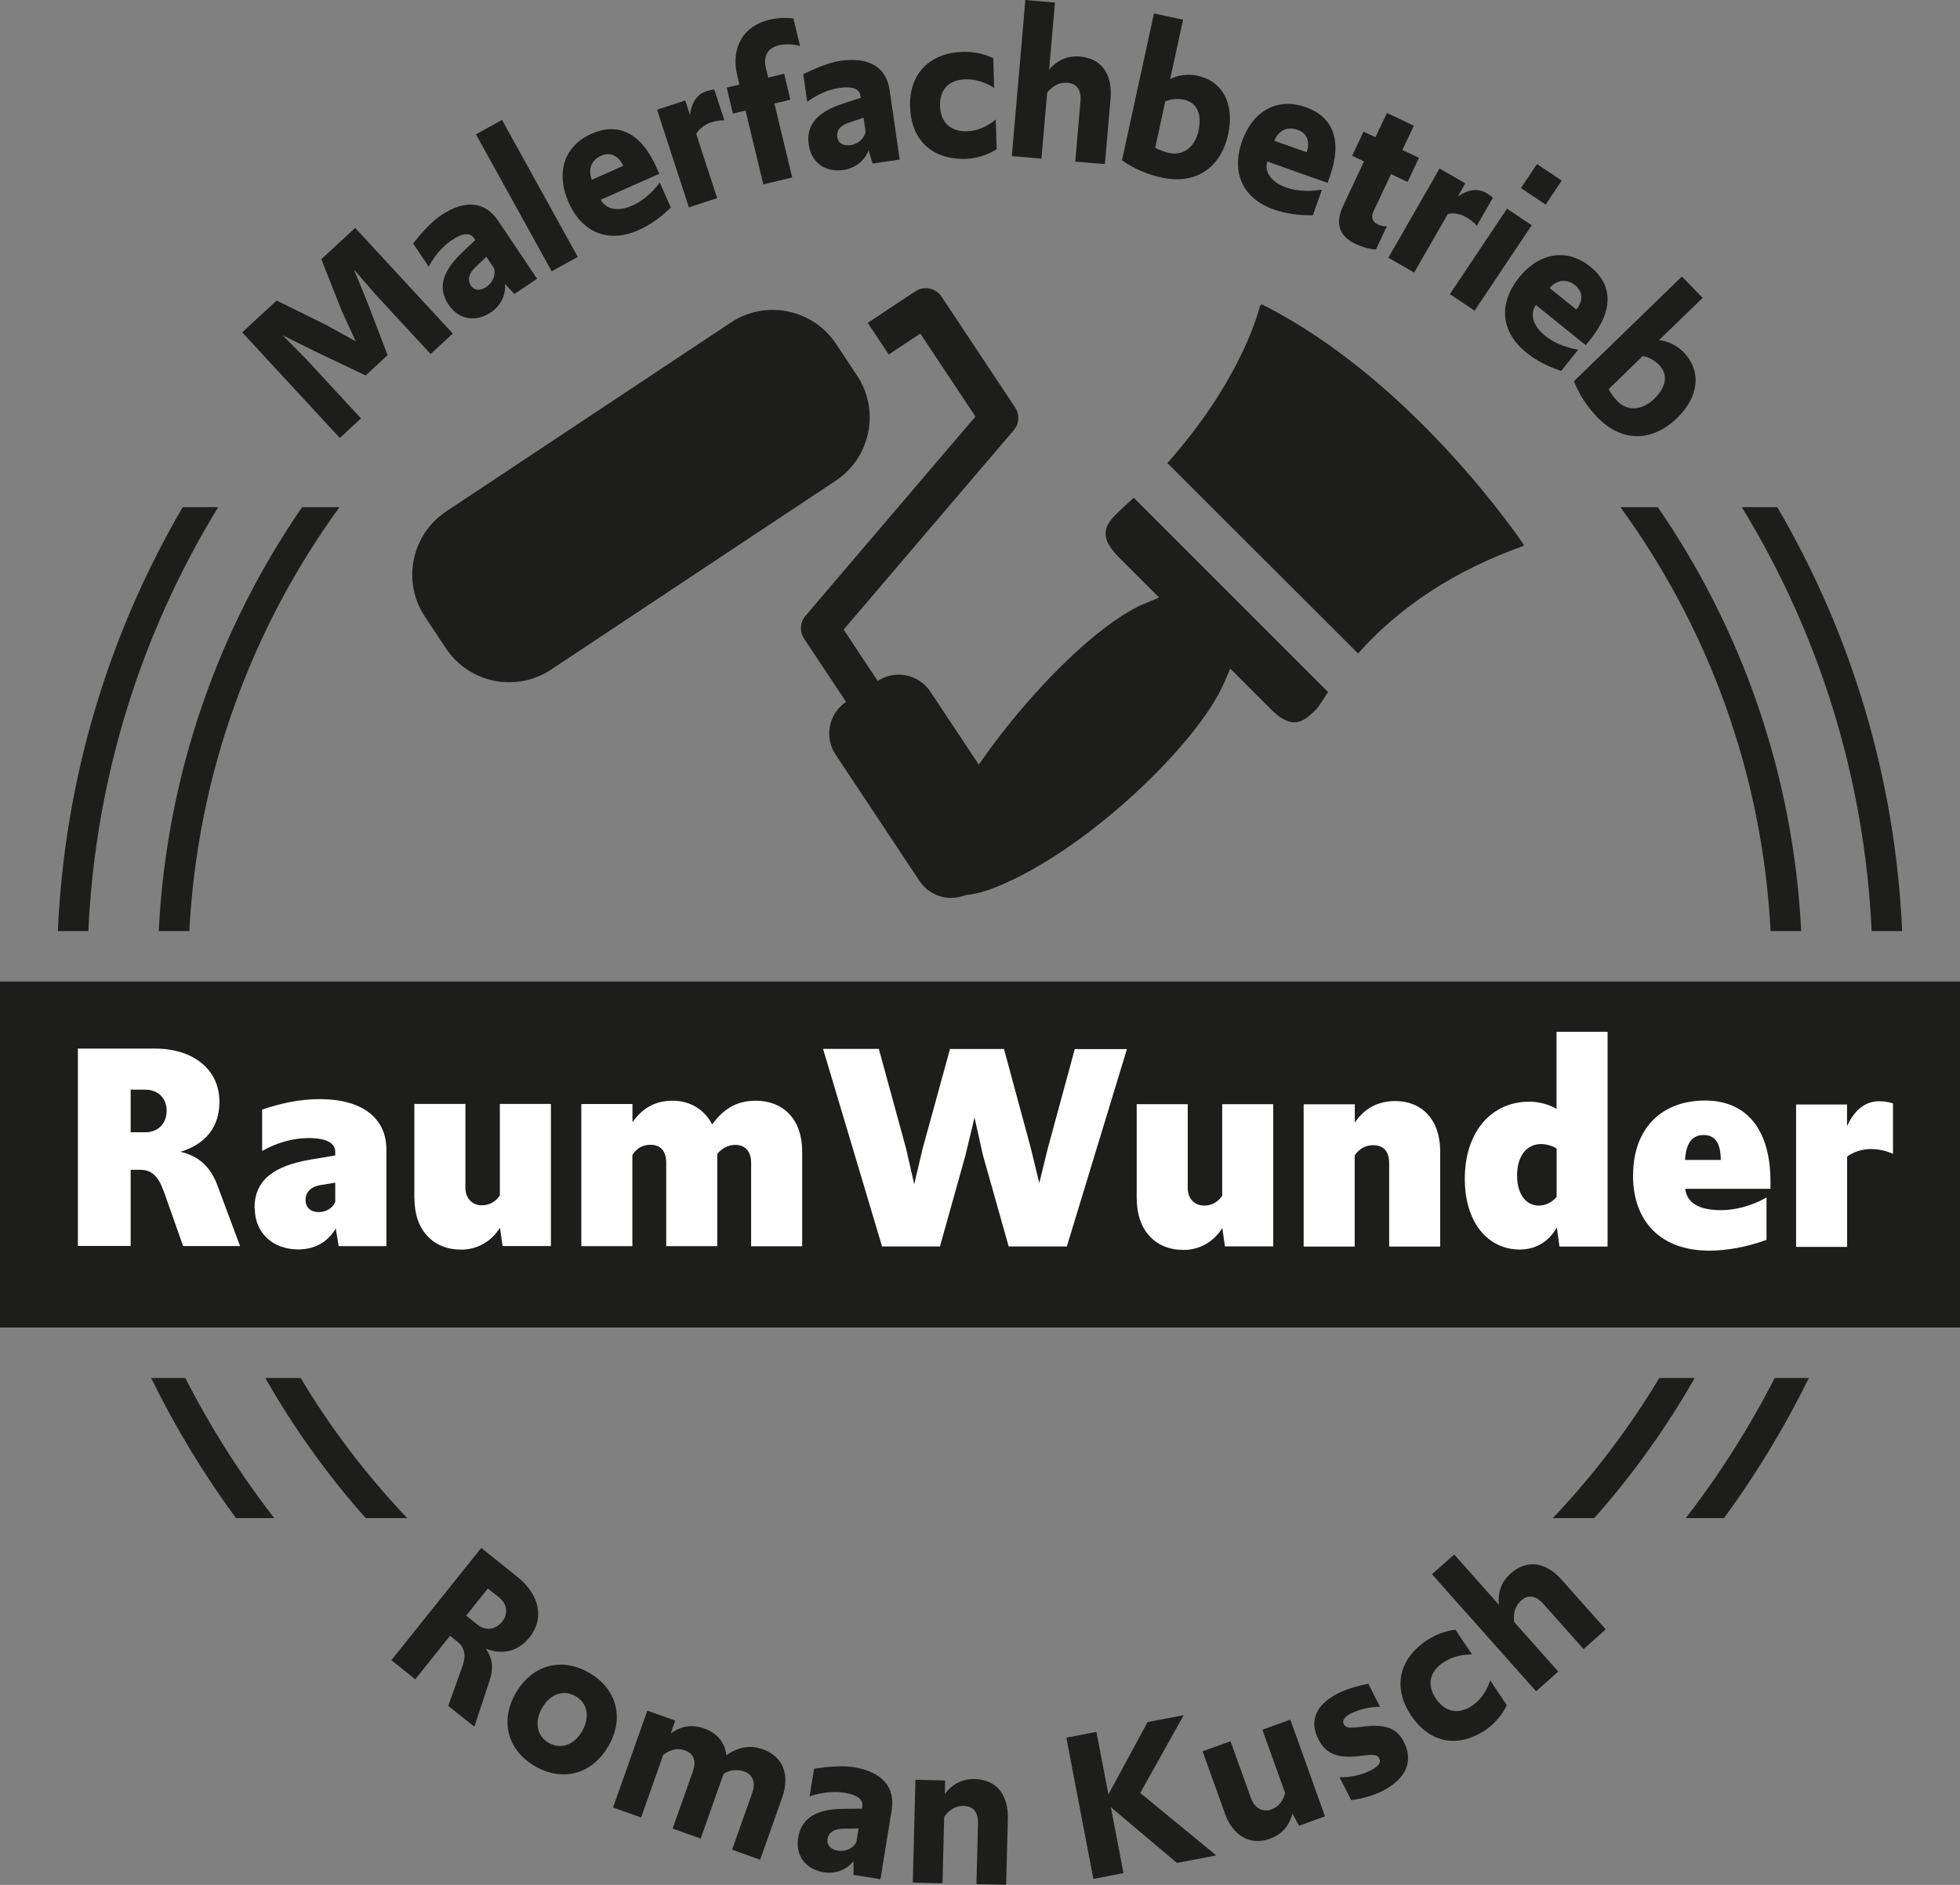 <?xml version="1.0" encoding="UTF-8"?>
<svg id="Layer_2" data-name="Layer 2" xmlns="http://www.w3.org/2000/svg" viewBox="0 0 192.76 185.35">
  <rect x="0" y="0" width="192.76" height="185.35" fill="#808080" stroke="none"/>
  <defs>
    <style>
      .cls-1 {
        fill: #1d1d1b;
      }

      .cls-2 {
        fill: #fff;
      }
    </style>
  </defs>
  <g id="Ebene_1" data-name="Ebene 1">
    <g>
      <rect class="cls-1" y="96.52" width="192.76" height="34.02"/>
      <g>
        <path class="cls-2" d="M16.06,117.04c-.5-1.39-1.18-2.01-2.24-2.01h-.97s0,7.49,0,7.49h-5.19s0-19.41,0-19.41h7.58c3.72,0,6.34,2.01,6.34,5.23,0,2.42-1.3,4.16-3.84,4.92,1.8.41,2.92,1.45,3.6,3.19l2.27,6.08h-5.6s-1.94-5.49-1.94-5.49ZM14.27,111.34c1.27,0,2.12-.85,2.12-2.12,0-1.24-.85-2.07-2.12-2.07h-1.42s0,4.19,0,4.19h1.42Z"/>
        <path class="cls-2" d="M25.03,118.81c0-2.8,1.92-4.16,5.49-4.78l2.45-.41v-.35c0-.88-.88-1.36-2.62-1.36-1.59,0-3.16.47-4.57,1.27v-4.07c1.74-.59,3.63-1.03,5.67-1.03,4.13,0,6.55,1.83,6.55,4.96v9.5s-4.69,0-4.69,0l-.29-1.74c-.77,1.33-2.07,2.06-3.69,2.06-2.54,0-4.28-1.68-4.27-4.04ZM32.97,118.19v-1.89s-1.5.24-1.5.24c-.86.15-1.42.65-1.42,1.47,0,.74.53,1.18,1.3,1.18.71,0,1.36-.38,1.62-1Z"/>
        <path class="cls-2" d="M40.75,117.87v-9.32s5.02,0,5.02,0v8.23c0,1.06.67,1.74,1.62,1.74.74,0,1.36-.35,1.77-.97v-9s5.02,0,5.02,0v13.98s-4.75,0-4.75,0l-.26-1.8c-.86,1.36-2.24,2.15-3.81,2.15-2.77,0-4.6-1.92-4.6-5.02Z"/>
        <path class="cls-2" d="M57.19,108.56h5.01s0,1.8,0,1.8c.92-1.33,2.15-2.12,3.95-2.12,1.8,0,3.16.92,3.89,2.33,1.3-1.8,2.71-2.33,4.31-2.33,2.68,0,4.54,1.83,4.54,4.96v9.35s-5.02,0-5.02,0v-8.23c0-1.15-.65-1.74-1.53-1.74-.71,0-1.33.32-1.8.88v9.08s-5.02,0-5.02,0v-8.23c0-1.15-.59-1.74-1.53-1.74-.77,0-1.36.32-1.8,1v8.97s-5.02,0-5.02,0v-13.98Z"/>
        <path class="cls-2" d="M80.94,103.14h5.49s2.68,9.8,2.68,9.8l.8,3.51.83-3.51,2.69-9.79h5.31s2.65,9.8,2.65,9.8l.82,3.39.83-3.39,2.66-9.79h5.13s-5.91,19.41-5.91,19.41h-5.72s-2.53-8.97-2.53-8.97l-.83-3.72-.89,3.72-2.51,8.97h-5.69s-5.8-19.41-5.8-19.41Z"/>
        <path class="cls-2" d="M111.79,117.9v-9.32s5.02,0,5.02,0v8.23c0,1.06.67,1.74,1.62,1.74.74,0,1.36-.35,1.77-.97v-9s5.02,0,5.02,0v13.98s-4.75,0-4.75,0l-.26-1.8c-.86,1.36-2.24,2.15-3.81,2.15-2.77,0-4.6-1.92-4.6-5.02Z"/>
        <path class="cls-2" d="M128.23,108.59h5.01s0,1.8,0,1.8c.89-1.33,2.21-2.12,3.98-2.12,2.62,0,4.42,1.83,4.42,4.96v9.35s-5.02,0-5.02,0v-8.23c0-1.15-.59-1.74-1.56-1.74-.74,0-1.36.32-1.83,1v8.97s-5.02,0-5.02,0v-13.98Z"/>
        <path class="cls-2" d="M144.06,115.91c0-4.6,2.6-7.58,6.34-7.58.91,0,1.95.27,2.68.71v-7.58s5.02,0,5.02,0v21.12s-4.73,0-4.73,0l-.26-1.89c-.74,1.36-2.04,2.18-3.63,2.18-3.24,0-5.43-2.77-5.42-6.96ZM153.09,117.69v-4.75c-.41-.27-1-.44-1.53-.44-1.45,0-2.36,1.21-2.36,3.1,0,1.77.83,2.95,2.15,2.95.65,0,1.27-.32,1.74-.85Z"/>
        <path class="cls-2" d="M160.61,115.56c0-4.45,2.66-7.34,7.08-7.34,4.19,0,6.43,2.98,6.43,7.97v.71s-8.38,0-8.38,0c.15,1.39,1.36,2.09,3.48,2.1,1.45,0,3.01-.41,4.51-1.24v4.16c-1.95.71-3.9,1.06-5.64,1.06-4.72,0-7.49-2.83-7.49-7.41ZM165.72,114.06h3.51c0-1.65-.56-2.45-1.68-2.45-1.15,0-1.74.83-1.83,2.45Z"/>
        <path class="cls-2" d="M176.64,108.61h5.01s0,2.13,0,2.13c.8-1.74,1.92-2.45,3.13-2.45.5,0,.94.06,1.39.21v4.96c-.74-.32-1.39-.47-2.21-.47-.83,0-1.71.29-2.3.74v8.88s-5.02,0-5.02,0v-13.98Z"/>
      </g>
      <g>
        <path class="cls-1" d="M45.48,163.83c.38-1.02.22-1.83-.48-2.39l-.74-.59-3.42,4.28-2.35-1.88,8.84-11.04,3.52,2.82c2.3,1.84,2.67,4.17,1.23,5.97-1.06,1.33-2.58,1.79-4.31,1.12.65.88.79,1.9.4,3.08l-1.52,4.59-2.57-2.05,1.4-3.89ZM46.93,159.74c.82.66,1.8.53,2.45-.27.63-.79.51-1.74-.31-2.4l-1.09-.87-2.13,2.67,1.09.87Z"/>
        <path class="cls-1" d="M50.74,166.46c1.61-2.77,4.51-3.54,7.22-1.96,2.71,1.58,3.47,4.46,1.87,7.21-1.61,2.77-4.51,3.54-7.22,1.96-2.71-1.58-3.47-4.46-1.87-7.21ZM57.24,170.25c.8-1.37.56-2.76-.62-3.45s-2.5-.24-3.29,1.12c-.8,1.37-.56,2.76.62,3.45s2.5.24,3.29-1.12Z"/>
        <path class="cls-1" d="M63.65,168.21l2.76.98-.44,1.26c1.06-.74,2.08-.91,3.29-.48,1.32.47,2.05,1.43,2.17,2.64,1.34-.94,2.47-.99,3.61-.59,1.88.67,2.71,2.4,1.88,4.75l-2.16,6.1-2.76-.98,1.98-5.59c.38-1.07.03-1.81-.78-2.1-.69-.24-1.38-.17-2.04.23l-2.25,6.36-2.76-.98,1.98-5.59c.38-1.07.11-1.79-.78-2.1-.73-.26-1.41-.09-2.12.44l-2.18,6.16-2.76-.98,3.37-9.52Z"/>
        <path class="cls-1" d="M78.5,180.71c.31-1.91,1.74-2.81,4.39-2.84l1.88-.02.03-.21c.11-.68-.47-1.14-1.72-1.35-1.12-.18-2.39-.02-3.46.35l.44-2.72c1.23-.19,2.78-.33,3.88-.15,2.87.47,4.12,2,3.75,4.25l-1.1,6.77-2.65-.43v-1.35c-.68.87-1.8,1.28-2.9,1.1-1.8-.29-2.83-1.62-2.54-3.4ZM84.22,181.16l.22-1.36-1.51.02c-.85.01-1.43.33-1.54,1.01-.1.59.29,1.03,1.01,1.15.74.12,1.47-.2,1.81-.82Z"/>
        <path class="cls-1" d="M90.03,175.01l2.92.07-.03,1.33c.76-1.01,1.76-1.5,2.94-1.47,2.06.05,3.32,1.44,3.26,3.93l-.17,6.47-2.92-.07.15-5.93c.03-1.14-.45-1.73-1.4-1.76-.75-.02-1.39.35-1.92,1.07l-.17,6.54-2.92-.07.26-10.1Z"/>
        <path class="cls-1" d="M104.87,170.87l2.96-.57,1.18,6.15,3.85-7.11,3.55-.68-4.27,7.65,7.48,6.14-3.87.74-6.5-5.48,1.24,6.48-2.96.57-2.66-13.9Z"/>
        <path class="cls-1" d="M120.46,178.3l-2.19-6.09,2.75-.99,2.01,5.6c.35.97,1.15,1.42,2,1.11.73-.26,1.16-.85,1.36-1.61l-2.24-6.23,2.75-.99,3.41,9.51-2.55.92-.65-1.18c-.36,1.23-1.03,2.04-2.24,2.47-1.9.68-3.61-.26-4.42-2.52Z"/>
        <path class="cls-1" d="M132.89,177.02l-1.15-2.26c1.01.04,2.2-.23,3.06-.67.75-.38,1.05-.78.85-1.18-.17-.33-.47-.41-1.41-.3l-.32.04c-2.29.3-3.49-.12-4.25-1.6-.9-1.76-.35-3.37,1.89-4.52.84-.43,2.04-.78,3.01-.96l1.15,2.26c-.94,0-2.07.26-2.87.67-.63.32-.88.69-.69,1.05.18.34.49.4,1.49.28l.32-.04c2.24-.3,3.41.14,4.09,1.48.94,1.84.32,3.6-2.09,4.84-.88.45-2.11.79-3.09.9Z"/>
        <path class="cls-1" d="M138.78,168.69c-1.82-2.71-1.23-5.52,1.5-7.36.82-.55,1.84-.96,2.86-1.07l1.63,2.43c-1.02-.01-2.01.24-2.85.8-1.3.88-1.63,2.16-.71,3.53.94,1.39,2.26,1.59,3.6.69.82-.55,1.46-1.53,1.75-2.47l1.63,2.43c-.41.9-1.2,1.84-2.05,2.42-2.75,1.85-5.53,1.33-7.36-1.4Z"/>
        <path class="cls-1" d="M140.83,154.8l2.19-1.94,4.4,4.95c-.14-1.26.26-2.3,1.14-3.08,1.54-1.37,3.41-1.22,5.06.65l4.3,4.84-2.18,1.94-3.94-4.43c-.76-.85-1.51-.96-2.22-.33-.56.5-.77,1.2-.67,2.09l4.34,4.88-2.18,1.94-10.23-11.5Z"/>
      </g>
      <g>
        <path class="cls-1" d="M23.81,32.69l3.4-3.14,4.95,2.45,2.83,1.57-1.37-2.98-2.02-5.1,3.33-3.08,9.6,10.39-2.18,2.01-5.4-5.84-2.14-2.47,1.32,3.23,1.99,5.19-2.16,2-5.02-2.39-3.15-1.57,2.31,2.34,5.4,5.84-2.08,1.93-9.6-10.39Z"/>
        <path class="cls-1" d="M44.12,29.97c-1.08-1.61-.65-3.24,1.26-5.07l1.36-1.3-.12-.18c-.38-.57-1.12-.52-2.18.19-.95.63-1.76,1.62-2.28,2.62l-1.53-2.29c.77-.98,1.8-2.14,2.73-2.76,2.41-1.62,4.37-1.35,5.64.54l3.82,5.69-2.23,1.5-.92-.99c.09,1.1-.44,2.16-1.37,2.78-1.52,1.02-3.17.75-4.18-.74ZM48.6,26.39l-.77-1.14-1.09,1.04c-.61.59-.81,1.22-.43,1.79.33.5.91.55,1.52.14.62-.42.94-1.15.76-1.83Z"/>
        <path class="cls-1" d="M46.81,13.21l2.56-1.42,7.45,13.47-2.56,1.42-7.45-13.47Z"/>
        <path class="cls-1" d="M55.92,19.89c-1.28-2.89-.46-5.54,2.26-6.74,2.55-1.13,4.85-.15,6.37,3.29l.29.65-5.76,2.55c.52.97,1.69,1.2,3.12.57.94-.42,1.87-1.18,2.69-2.25l1.08,2.44c-.96.97-2.05,1.73-3.17,2.23-2.95,1.31-5.55.27-6.88-2.73ZM58.21,17.68l3.08-1.37c-.44-.98-1.25-1.4-2.18-.99-1,.44-1.29,1.37-.91,2.35Z"/>
        <path class="cls-1" d="M64.61,10.79l2.78-.91.47,1.43c.15-1.27.73-2.05,1.59-2.33.29-.09.54-.15.8-.17l.99,3.02c-.46,0-.9.07-1.35.22-.63.21-1.15.65-1.42,1.12l2.06,6.31-2.78.91-3.13-9.6Z"/>
        <path class="cls-1" d="M73.33,10.87l-1.25.3-.61-2.55,1.25-.3-.21-.88c-.66-2.74.57-4.87,3.12-5.49.77-.19,1.6-.23,2.4-.14l.65,2.72c-.6-.19-1.45-.23-2.1-.07-1.11.27-1.53,1.1-1.26,2.21l.23.96,1.57-.38.61,2.55-1.57.38,1.75,7.27-2.84.68-1.75-7.27Z"/>
        <path class="cls-1" d="M79.54,14.22c-.28-1.91.82-3.2,3.33-4.02l1.78-.58-.03-.21c-.1-.68-.79-.95-2.04-.77-1.13.16-2.29.7-3.19,1.37l-.39-2.72c1.11-.55,2.55-1.15,3.65-1.31,2.87-.42,4.53.67,4.85,2.92l.98,6.79-2.66.39-.4-1.29c-.39,1.03-1.33,1.76-2.44,1.92-1.81.26-3.18-.69-3.44-2.48ZM85.13,12.94l-.2-1.36-1.43.47c-.81.27-1.26.75-1.16,1.43.09.6.59.89,1.31.79.75-.11,1.34-.63,1.48-1.32Z"/>
        <path class="cls-1" d="M89.5,10.53c-.1-3.27,1.9-5.33,5.19-5.43.99-.03,2.07.17,2.99.62l.09,2.92c-.86-.55-1.83-.87-2.84-.84-1.57.05-2.53.96-2.48,2.61.05,1.68,1.07,2.55,2.68,2.5.99-.03,2.05-.51,2.8-1.16l.09,2.92c-.82.54-1.99.92-3.02.95-3.31.1-5.39-1.81-5.49-5.1Z"/>
        <path class="cls-1" d="M100.84,0l2.91.25-.57,6.6c.82-.97,1.85-1.39,3.03-1.29,2.06.18,3.22,1.64,3.01,4.13l-.56,6.45-2.91-.25.51-5.91c.1-1.14-.34-1.76-1.29-1.84-.75-.06-1.41.27-1.98.95l-.57,6.51-2.91-.25,1.33-15.34Z"/>
        <path class="cls-1" d="M110.34,15.78l3.15-14.46,2.86.62-1.27,5.84c.8-.42,1.79-.53,2.67-.34,2.5.54,3.68,2.78,3.04,5.75-.73,3.36-3.24,4.99-6.54,4.27-1.37-.3-2.66-.82-3.9-1.69ZM117.87,12.82c.34-1.55-.11-2.73-1.45-3.02-.59-.13-1.28-.08-1.82.18l-.99,4.56c.4.2.9.4,1.37.5,1.43.31,2.55-.61,2.9-2.21Z"/>
        <path class="cls-1" d="M122.15,13.89c1.05-2.98,3.47-4.34,6.27-3.35,2.64.93,3.63,3.22,2.38,6.77l-.24.67-5.94-2.1c-.28,1.06.4,2.03,1.88,2.56.97.34,2.18.43,3.51.21l-.89,2.51c-1.36.04-2.68-.15-3.84-.56-3.04-1.07-4.22-3.61-3.13-6.71ZM125.33,13.85l3.18,1.12c.36-1.01.05-1.88-.91-2.21-1.03-.37-1.89.11-2.28,1.09Z"/>
        <path class="cls-1" d="M132.03,20.38l2.12-4.51-1.17-.55,1.12-2.37,1.17.55,1.13-2.39,2.65,1.25-1.13,2.39,1.63.77-1.12,2.37-1.63-.77-1.73,3.68c-.27.56-.06,1.04.41,1.26.29.14.55.19.91.19l-1.07,2.28c-.67-.03-1.46-.28-2.04-.56-1.54-.72-1.99-1.98-1.24-3.58Z"/>
        <path class="cls-1" d="M141.57,16.57l2.54,1.46-.75,1.31c1.04-.74,2.01-.83,2.79-.38.26.15.47.3.67.48l-1.58,2.76c-.3-.34-.66-.62-1.07-.86-.58-.33-1.25-.42-1.78-.3l-3.31,5.76-2.54-1.46,5.03-8.76Z"/>
        <path class="cls-1" d="M148.21,20.52l2.43,1.63-5.62,8.4-2.43-1.63,5.62-8.4ZM151.16,16.13l2.43,1.63-1.58,2.36-2.43-1.63,1.58-2.36Z"/>
        <path class="cls-1" d="M149.38,27.3c1.98-2.46,4.71-2.94,7.02-1.08,2.18,1.75,2.35,4.24,0,7.17l-.45.55-4.9-3.95c-.62.91-.3,2.05.92,3.04.8.65,1.91,1.12,3.24,1.36l-1.67,2.08c-1.3-.41-2.48-1.03-3.43-1.8-2.51-2.02-2.78-4.81-.72-7.37ZM152.4,28.32l2.63,2.12c.67-.84.67-1.75-.12-2.39-.85-.69-1.81-.52-2.51.27Z"/>
        <path class="cls-1" d="M154.79,37.49l10.62-10.3,2.04,2.1-4.29,4.16c.9.09,1.79.54,2.42,1.19,1.78,1.84,1.53,4.36-.65,6.47-2.47,2.4-5.47,2.36-7.82-.06-.97-1-1.76-2.16-2.32-3.56ZM162.7,39.2c1.14-1.11,1.42-2.34.46-3.32-.42-.43-1.02-.78-1.61-.86l-3.35,3.25c.22.38.54.83.86,1.17,1.02,1.05,2.46.91,3.64-.23Z"/>
      </g>
      <g>
        <path class="cls-1" d="M84.29,36.93l-2.07-3.12c-2.28-3.43-6.92-4.37-10.35-2.09l-27.99,18.57c-3.43,2.28-4.37,6.92-2.09,10.35l2.06,3.11c2.28,3.43,6.92,4.37,10.35,2.09l27.99-18.57c3.43-2.28,4.38-6.91,2.1-10.34"/>
        <path class="cls-1" d="M90.01,28.65l-4.67,3.1,2.06,3.11,3.11-2.06,5.42,8.16-16.71,19.59c-.54.63-.61,1.55-.14,2.25l4.13,6.22c-1.71,1.14-2.17,3.46-1.04,5.17l8.26,12.44c1.14,1.71,3.45,2.18,5.17,1.04l3.11-2.06c1.71-1.14,2.17-3.46,1.04-5.17l-8.26-12.44c-1.14-1.71-3.46-2.17-5.17-1.04l-3.35-5.05,16.73-19.61c.54-.63.6-1.54.13-2.24l-7.23-10.89c-.57-.86-1.73-1.09-2.58-.52"/>
        <path class="cls-1" d="M114.8,45.53l18.76,18.73c4.12-4.64,9.59-8.2,16.27-10.58h0s.03-.11.03-.11c-.11-.16-10.79-16.15-25.8-23.66v.05s-.14.11-.14.11c-.31,1.21-2.2,7.69-9.11,15.46Z"/>
        <path class="cls-1" d="M111.5,48.93c-.48.46-.99.92-1.5,1.4-.64.64-1.27,1.27-1.27,2.13,0,.69.41,1.44,1.26,2.29l4.01,4.01-1.38.57c-7.62,3.17-20.9,19.62-20.9,25.88,0,.9.24,1.58.74,2.08,1.3,1.31,3.84.64,5.75-.16h0c8.91-3.69,19.65-14.1,22.2-20.03l.58-1.36,4.03,4.03c.84.84,1.6,1.26,2.28,1.26h0c.88,0,1.59-.73,2.12-1.25.18-.18.43-.56.75-1.05.13-.2.28-.43.44-.68l-19.13-19.13Z"/>
        <path class="cls-1" d="M99.6,82.72h0c-1.41,0-2.56-1.14-2.56-2.54s1.15-2.54,2.56-2.54,2.57,1.14,2.57,2.54-1.15,2.53-2.56,2.54h0Z"/>
        <path class="cls-1" d="M99.6,78.63c-.86,0-1.56.69-1.56,1.54s.7,1.54,1.55,1.54c.87-.01,1.57-.7,1.57-1.54s-.7-1.54-1.57-1.54Z"/>
      </g>
      <g>
        <path class="cls-1" d="M18.62,91.56c.8-15.52,6.16-29.86,14.77-41.69h-3.68c-8.24,11.98-13.33,26.27-14.1,41.69h3Z"/>
        <path class="cls-1" d="M26.09,135.5c2.82,4.94,6.12,9.56,9.88,13.78h4.08c-3.98-4.18-7.5-8.8-10.48-13.78h-3.48Z"/>
      </g>
      <g>
        <path class="cls-1" d="M177.14,91.56c-.76-15.42-5.86-29.71-14.1-41.69h-3.68c8.61,11.83,13.97,26.16,14.77,41.69h3Z"/>
        <path class="cls-1" d="M163.19,135.5c-2.99,4.97-6.5,9.6-10.48,13.78h4.08c3.75-4.22,7.06-8.84,9.88-13.78h-3.48Z"/>
      </g>
      <g>
        <path class="cls-1" d="M8.69,91.56c.69-15.22,5.26-29.44,12.77-41.69h-3.49c-7.22,12.35-11.61,26.54-12.28,41.69h3Z"/>
        <path class="cls-1" d="M14.86,135.5c2.38,4.85,5.17,9.46,8.35,13.78h3.76c-3.33-4.29-6.25-8.91-8.75-13.78h-3.36Z"/>
      </g>
      <g>
        <path class="cls-1" d="M187.07,91.56c-.67-15.15-5.05-29.34-12.28-41.69h-3.49c7.5,12.25,12.07,26.47,12.77,41.69h3Z"/>
        <path class="cls-1" d="M174.54,135.5c-2.5,4.87-5.42,9.48-8.75,13.78h3.76c3.17-4.32,5.96-8.93,8.35-13.78h-3.36Z"/>
      </g>
    </g>
  </g>
</svg>